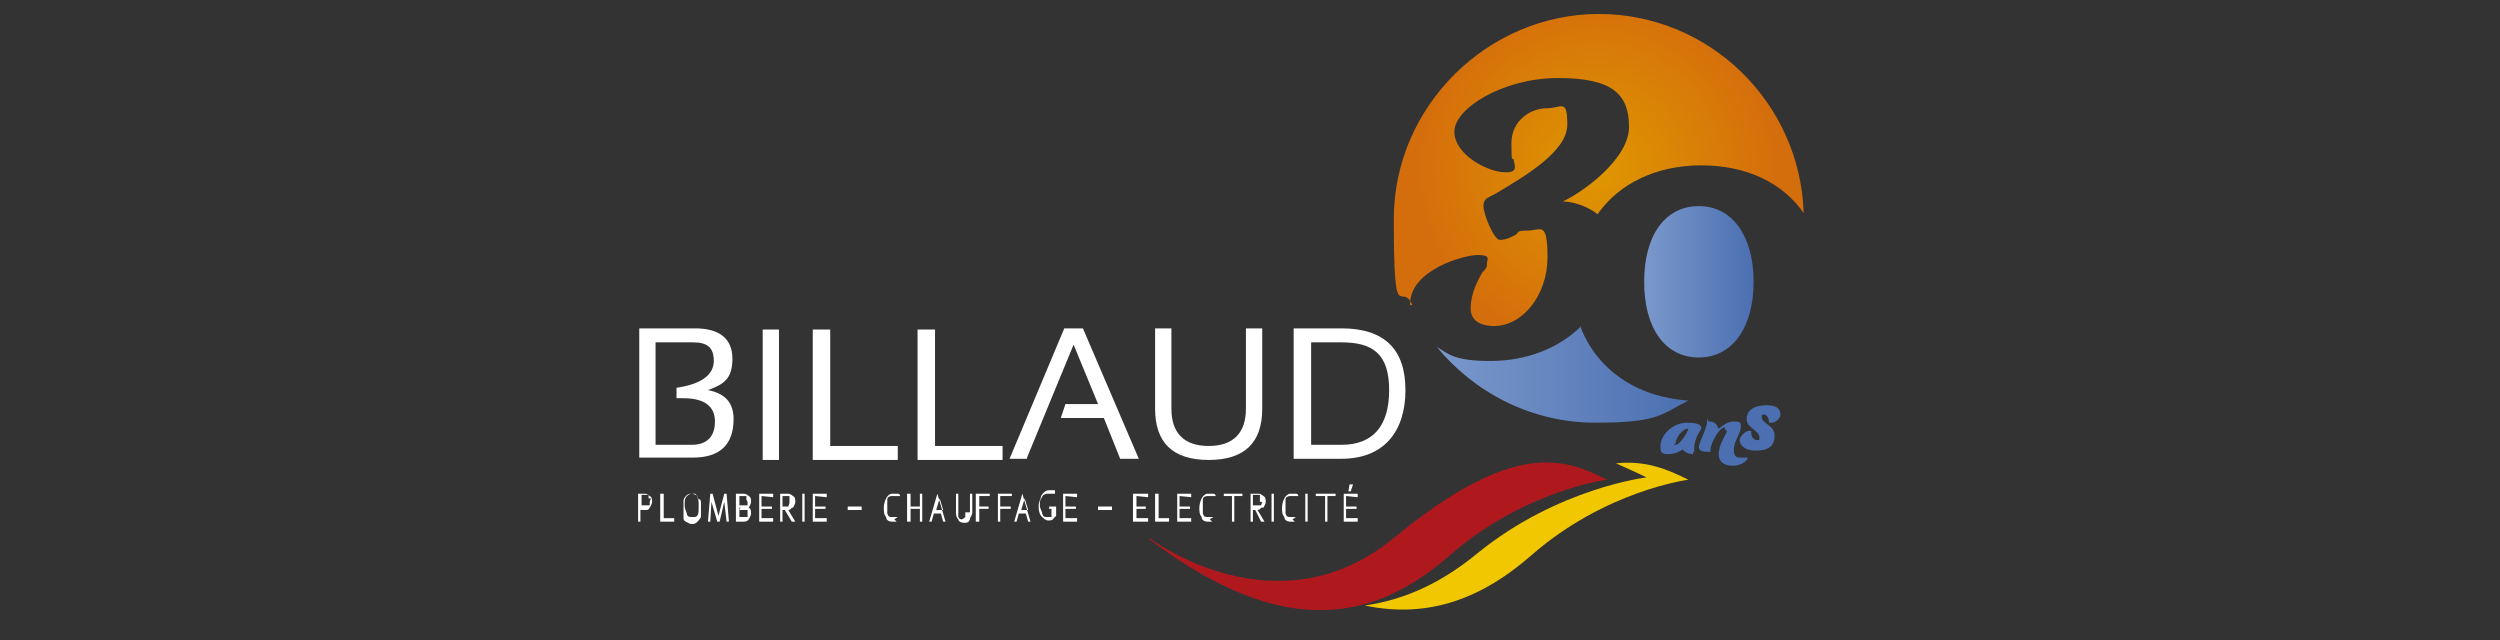 <?xml version="1.0" encoding="UTF-8"?>
<svg id="Calque_1" xmlns="http://www.w3.org/2000/svg" xmlns:xlink="http://www.w3.org/1999/xlink" version="1.1" viewBox="0 0 214.7 55">
  <rect x="0" y="0" width="214.7" height="55" fill="#333333" stroke="none"/>
  <!-- Generator: Adobe Illustrator 29.6.0, SVG Export Plug-In . SVG Version: 2.1.1 Build 207)  -->
  <defs>
    <style>
      .st0 {
        fill: #f0c700;
      }

      .st1 {
        fill: url(#Dégradé_sans_nom_6);
      }

      .st2 {
        fill: url(#Dégradé_sans_nom_4);
      }

      .st3 {
        fill: url(#Dégradé_sans_nom_5);
      }

      .st4 {
        fill: url(#Dégradé_sans_nom_2);
      }

      .st5 {
        fill: url(#Dégradé_sans_nom_3);
      }

      .st6 {
        fill: #fff;
      }

      .st7 {
        fill: #af191d;
      }

      .st8 {
        fill: url(#Dégradé_sans_nom);
      }
    </style>
    <linearGradient id="Dégradé_sans_nom" data-name="Dégradé sans nom" x1="142.7" y1="812.2" x2="143.8" y2="819.9" gradientTransform="translate(0 -786)" gradientUnits="userSpaceOnUse">
      <stop offset="0" stop-color="#7a98cb"/>
      <stop offset="1" stop-color="#4b6fb1"/>
    </linearGradient>
    <linearGradient id="Dégradé_sans_nom_2" data-name="Dégradé sans nom 2" x1="146.1" y1="811.7" x2="147.2" y2="819.4" gradientTransform="translate(0 -786)" gradientUnits="userSpaceOnUse">
      <stop offset="0" stop-color="#7a98cb"/>
      <stop offset="1" stop-color="#4b6fb1"/>
    </linearGradient>
    <linearGradient id="Dégradé_sans_nom_3" data-name="Dégradé sans nom 3" x1="149.5" y1="811.2" x2="150.6" y2="818.9" gradientTransform="translate(0 -786)" gradientUnits="userSpaceOnUse">
      <stop offset="0" stop-color="#7a98cb"/>
      <stop offset="1" stop-color="#4b6fb1"/>
    </linearGradient>
    <linearGradient id="Dégradé_sans_nom_4" data-name="Dégradé sans nom 4" x1="141.2" y1="810.2" x2="150.6" y2="810.2" gradientTransform="translate(0 -786)" gradientUnits="userSpaceOnUse">
      <stop offset="0" stop-color="#7a98cb"/>
      <stop offset="1" stop-color="#4b6fb1"/>
    </linearGradient>
    <linearGradient id="Dégradé_sans_nom_5" data-name="Dégradé sans nom 5" x1="123.5" y1="818.1" x2="145.1" y2="818.1" gradientTransform="translate(0 -786)" gradientUnits="userSpaceOnUse">
      <stop offset="0" stop-color="#7a98cb"/>
      <stop offset="1" stop-color="#4b6fb1"/>
    </linearGradient>
    <radialGradient id="Dégradé_sans_nom_6" data-name="Dégradé sans nom 6" cx="137.1" cy="800.5" fx="137.1" fy="800.5" r="15.7" gradientTransform="translate(0 -786)" gradientUnits="userSpaceOnUse">
      <stop offset="0" stop-color="#df9700"/>
      <stop offset="1" stop-color="#d46d0c"/>
    </radialGradient>
  </defs>
  <g>
    <path class="st6" d="M54.9,39.4v-11.2h4.8c2.1,0,3.2.9,3.2,2.6s-.7,2.2-2.1,2.7c1.5.3,2.2,1.1,2.2,2.5,0,2.2-1.2,3.3-3.5,3.3h-4.6ZM59.4,38.2c1.3,0,2-.7,2-2s-.9-2-2.7-2h-.6v-.9c2.1-.3,3.2-1.1,3.2-2.3s-.6-1.6-1.8-1.6h-3.2v8.8h3.1Z"/>
    <path class="st6" d="M66.9,28.3v11.2h-1.4v-11.2h1.4Z"/>
    <path class="st6" d="M71.3,28.3v10h5.8v1.2h-7.3v-11.2h1.5Z"/>
    <path class="st6" d="M80.3,28.3v10h5.8v1.2h-7.3v-11.2h1.5Z"/>
    <path class="st6" d="M88.2,39.4h-1.5l4.7-11.2h1.6l4.8,11.2h-1.6l-1.4-3.5h-3.7l.4-1.2h2.8l-2.1-5.1-4,9.7h0Z"/>
    <path class="st6" d="M99.2,35.1v-6.9h1.4v6.9c0,2.1,1.1,3.2,3.2,3.2s3.2-1.1,3.2-3.2v-6.9h1.4v6.9c0,2.9-1.5,4.4-4.6,4.4s-4.6-1.5-4.6-4.4Z"/>
    <path class="st6" d="M111.1,39.4v-11.2h4.1c3.7,0,5.5,1.8,5.5,5.3s-1.8,5.9-5.5,5.9h-4.1ZM115.2,38.2c2.7,0,4.1-1.6,4.1-4.7s-1.4-4.1-4.1-4.1h-2.6v8.8h2.6Z"/>
  </g>
  <g>
    <path class="st6" d="M55.5,42.4h-.7v2.4h.2v-1h.4c.2,0,.3,0,.4-.2,0,0,.2-.3.2-.5h0c0-.2,0-.4-.2-.5,0,0-.2-.2-.4-.2h0ZM55.8,43.1h0c0,0,0,.2,0,.3,0,0,0,0-.2,0h-.5v-.9h.4s.2,0,.2,0v.3h.2Z"/>
    <polygon class="st6" points="57 42.4 56.7 42.4 56.7 44.8 57.9 44.8 57.9 44.5 57 44.5 57 42.4"/>
    <path class="st6" d="M59.9,42.6c0,0-.3-.2-.5-.2h0c-.2,0-.3,0-.5.2,0,0-.2.2-.2.4s0,.4,0,.7,0,.5,0,.7c0,.2,0,.3.2.4s.3.2.5.2h0c.2,0,.3,0,.5-.2,0,0,.2-.2.3-.4,0-.2,0-.4,0-.6s0-.5,0-.6c0-.2,0-.3-.3-.4h0v-.2ZM60,43.6c0,.4,0,.7-.3.8,0,0-.2,0-.3,0h0c-.2,0-.3,0-.4-.2,0-.2-.2-.4-.2-.8s0-.6.2-.8c0,0,.2-.2.4-.2h0c0,0,.2,0,.3,0,.2.2.3.4.3.8v.2Z"/>
    <polygon class="st6" points="62.2 42.4 61.7 44.3 61.2 42.4 61 42.4 60.8 44.8 61 44.8 61.1 43.1 61.6 44.8 61.8 44.8 62.2 43.1 62.4 44.8 62.6 44.8 62.4 42.4 62.2 42.4"/>
    <path class="st6" d="M64.3,43.6c0,0,.2-.3.2-.5h0c0-.2,0-.4-.2-.5,0,0-.2-.2-.4-.2h-.7v2.4h.7c0,0,.3,0,.4-.2,0,0,.2-.3.2-.5h0c0-.2,0-.4-.2-.5h0ZM64.2,43.1v.3s0,0-.2,0h-.5v-.8h.4s.2,0,.2,0v.3h0ZM63.5,43.8h.5s0,0,.2,0v.3h0c0,0,0,.2,0,.3h-.7v-.8h.1Z"/>
    <polygon class="st6" points="65.2 44.8 66.4 44.8 66.4 44.5 65.4 44.5 65.4 43.7 66.3 43.7 66.3 43.5 65.4 43.5 65.4 42.6 66.4 42.7 66.4 42.4 65.2 42.4 65.2 44.8"/>
    <path class="st6" d="M68.1,43.6c0,0,.2-.3.2-.5h0c0-.2,0-.4-.2-.5,0,0-.2-.2-.4-.2h-.7v2.4h.2v-1h.2l.6,1h.3l-.6-1c0,0,.2,0,.3-.2h0ZM67.7,43.5h-.5v-.9h.4s.2,0,.2,0v.3h0c0,0,0,.2,0,.3,0,0,0,0-.2,0h.2Z"/>
    <rect class="st6" x="68.9" y="42.4" width=".2" height="2.4"/>
    <polygon class="st6" points="69.8 44.8 71 44.8 71 44.5 70 44.5 70 43.7 70.9 43.7 70.9 43.5 70 43.5 70 42.6 71 42.7 71 42.4 69.8 42.4 69.8 44.8"/>
    <rect class="st6" x="72.8" y="43.5" width="1.2" height=".3"/>
    <path class="st6" d="M77.1,44.4h-.5c-.2,0-.3,0-.4-.3,0-.2,0-.4,0-.6s0-.4,0-.6c0-.2.2-.3.4-.3h.5c0,0,.2,0,.2,0h0s0-.2-.2-.2c-.2,0-.3,0-.5,0s-.4.2-.5.4-.2.5-.2.8,0,.6.2.8c0,.3.3.4.5.4h0c.2,0,.3,0,.4,0,0,0,0,0,0,0h0l-.2-.2h0Z"/>
    <polygon class="st6" points="79 43.5 78.2 43.5 78.2 42.4 77.9 42.4 77.9 44.8 78.2 44.8 78.2 43.7 79 43.7 79 44.8 79.2 44.8 79.2 42.4 79 42.4 79 43.5"/>
    <path class="st6" d="M80.5,42.4l-.7,2.4h.2l.2-.7h.6l.2.7h.2l-.7-2.4h-.3.3ZM80.4,43.8l.3-1,.3,1h-.6Z"/>
    <path class="st6" d="M82.9,44c0,.2,0,.3,0,.4,0,0-.2.2-.3.2s-.2,0-.3-.2c0,0,0-.2,0-.4v-1.6h-.2v1.6c0,.2,0,.4.2.6,0,.2.3.3.5.3s.4,0,.5-.3c0-.2.2-.3.2-.6v-1.6h-.2v1.6h-.2Z"/>
    <polygon class="st6" points="83.8 44.8 84.1 44.8 84.1 43.7 84.9 43.7 84.9 43.5 84.1 43.5 84.1 42.6 85 42.6 85 42.4 83.8 42.4 83.8 44.8"/>
    <polygon class="st6" points="85.7 44.8 85.9 44.8 85.9 43.7 86.8 43.7 86.8 43.5 85.9 43.5 85.9 42.6 86.9 42.6 86.9 42.4 85.7 42.4 85.7 44.8"/>
    <path class="st6" d="M87.8,42.4l-.7,2.4h.2l.2-.7h.6l.2.7h.2l-.7-2.4h-.3.3ZM87.7,43.8l.3-1,.3,1h-.6Z"/>
    <path class="st6" d="M90.5,43.5c-.2,0-.3,0-.4,0h0v.2h.2v.7h-.4c-.2,0-.3,0-.4-.3,0-.2-.2-.4-.2-.7s0-.5.2-.7c0-.2.3-.3.5-.3h.6c0,0,0-.2,0-.3,0,0-.3,0-.5,0-.3,0-.5.2-.7.5,0,.2-.2.5-.2.8s0,.6.2.9c.2.2.4.4.6.4s.4,0,.5-.2c0,0,0,0,.2-.2h0v-1h0v.2Z"/>
    <polygon class="st6" points="91.3 44.8 92.5 44.8 92.5 44.5 91.5 44.5 91.5 43.7 92.4 43.7 92.4 43.5 91.5 43.5 91.5 42.6 92.5 42.7 92.5 42.4 91.3 42.4 91.3 44.8"/>
    <rect class="st6" x="94.3" y="43.5" width="1.2" height=".3"/>
    <polygon class="st6" points="97.3 44.8 98.6 44.8 98.6 44.5 97.6 44.5 97.6 43.7 98.4 43.7 98.4 43.5 97.6 43.5 97.6 42.6 98.6 42.7 98.6 42.4 97.3 42.4 97.3 44.8"/>
    <polygon class="st6" points="99.5 42.4 99.2 42.4 99.2 44.8 100.4 44.8 100.4 44.5 99.5 44.5 99.5 42.4"/>
    <polygon class="st6" points="101.1 44.8 102.3 44.8 102.3 44.5 101.3 44.5 101.3 43.7 102.2 43.7 102.2 43.5 101.3 43.5 101.3 42.6 102.3 42.7 102.3 42.4 101.1 42.4 101.1 44.8"/>
    <path class="st6" d="M104.2,44.4h-.5c-.2,0-.3,0-.4-.3,0-.2,0-.4,0-.6s0-.4,0-.6c0-.2.2-.3.4-.3h.5c0,0,.2,0,.2,0h0s0-.2-.2-.2c-.2,0-.3,0-.5,0s-.4.2-.5.4-.2.5-.2.8,0,.6.2.8c0,.3.3.4.5.4h0c.2,0,.3,0,.4,0,0,0,0,0,0,0h0l-.2-.2h0Z"/>
    <polygon class="st6" points="105.1 42.6 105.8 42.6 105.8 44.8 106 44.8 106 42.6 106.7 42.6 106.7 42.4 105.1 42.4 105.1 42.6"/>
    <path class="st6" d="M108.5,43.6c0,0,.2-.3.2-.5h0c0-.2,0-.4-.2-.5,0,0-.2-.2-.4-.2h-.7v2.4h.2v-1h.2l.5,1h.3l-.6-1c0,0,.2,0,.3-.2h.2ZM108.3,43.4s0,0-.2,0h-.5v-.9h.4s.2,0,.2,0v.3h0c0,0,0,.2,0,.3h.2Z"/>
    <rect class="st6" x="109.2" y="42.4" width=".2" height="2.4"/>
    <path class="st6" d="M111.3,44.4h-.5c-.2,0-.3,0-.4-.3,0-.2,0-.4,0-.6s0-.4,0-.6c0-.2.2-.3.4-.3h.5c0,0,.2,0,.2,0h0s0-.2-.2-.2-.3,0-.5,0-.4.2-.5.4-.2.5-.2.8,0,.6.2.8c0,.3.3.4.5.4h0c.2,0,.3,0,.4,0,0,0,0,0,0,0h0l-.2-.2h0Z"/>
    <rect class="st6" x="112.1" y="42.4" width=".2" height="2.4"/>
    <polygon class="st6" points="113 42.6 113.8 42.6 113.8 44.8 114 44.8 114 42.6 114.7 42.6 114.7 42.4 113 42.4 113 42.6"/>
    <polygon class="st6" points="116.2 41.6 115.9 41.6 115.8 42.2 116 42.2 116.2 41.6"/>
    <polygon class="st6" points="116.6 42.7 116.6 42.4 115.4 42.4 115.4 44.8 116.6 44.8 116.6 44.5 115.6 44.5 115.6 43.7 116.5 43.7 116.5 43.5 115.6 43.5 115.6 42.6 116.6 42.7"/>
  </g>
  <g>
    <path class="st7" d="M98.7,46.2s10.9,8.3,21,0c10.2-8.4,14.6-6.9,18.3-5,0,0-7.1.9-13.5,6.5-6.4,5.6-14.2,7.4-25.8-1.4h0Z"/>
    <path class="st0" d="M138.8,39.8c.9.4,1.8.8,2.6,1.2,0,0-7.6.9-14.5,6.5-2.9,2.4-6.1,4-9.7,4.5,5.7,1.2,10.3-.8,14.3-4.3,6.4-5.6,13.5-6.5,13.5-6.5-1.8-.9-3.7-1.7-6.3-1.4h0Z"/>
  </g>
  <g>
    <path class="st8" d="M145.4,39c-.6,0-.9-.4-.9-.4,0,0-.5.4-1.2.4s-.7-.2-.7-.7c0-.9,1-2,2.3-2s1.2.4,1.2.5-.6.8-.6,1.7,0,.2,0,.3,0,0-.1,0h0v.2ZM143.8,38.2s0,0,.1,0c.4,0,1.1-1.2,1.1-1.4s0,0,0,0c-.5,0-1.1.8-1.1,1.3h-.1Z"/>
    <path class="st4" d="M148.1,36.7c-.1,0-.4.2-.6.5-.3.4-.6,1.1-.6,1.4s0,.2-.1.2c-.4,0-.9,0-.9-.4s.7-1.6.7-2.2,0,0,.2,0c.7,0,.7.6.8.6s.6-.6,1.3-.6.6.2.6.5c0,.5-.6,1.2-.6,1.9s.3.7.7.7h.5c0,.2-.5.7-1.3.7s-1.2-.4-1.2-1c0-.9.7-1.7.7-2s0,0-.1,0h0Z"/>
    <path class="st5" d="M152,36.3q-.1,0-.1-.2c0-.2-.2-.5-.4-.5s-.2,0-.2.2c0,.6,1.1.7,1.1,1.6s-.5,1.3-1.6,1.3-1.4-.6-1.4-.9.5-.8.8-.8.2,0,.2.2c0,.4.3.6.5.6s.2,0,.2-.2c0-.7-1.1-.8-1.1-1.6s.7-1.2,1.7-1.2,1.2.4,1.2.8-.5.7-.7.7h-.2Z"/>
  </g>
  <path class="st2" d="M145.9,30.7c2.9,0,4.7-2.6,4.7-6.5s-1.8-6.5-4.7-6.5-4.7,2.5-4.7,6.5,1.8,6.5,4.7,6.5Z"/>
  <path class="st3" d="M135.8,28c-1.9,1.9-4.7,3-7.8,3s-3.6-.6-4.6-1.2c3.2,3.9,8.1,6.5,13.6,6.5s5.6-.7,8-1.9c-4.5-.3-7.9-2.7-9.3-6.4h.1Z"/>
  <path class="st1" d="M121.1,26.1c0-2.9,4.6-4.2,5.8-4.2s.8.4.8.7,0,.4-.4.8c-.4.7-1,1.8-1,3.1s1.3,1.5,2,1.5c2.5,0,4.6-2.7,4.6-5.9s-.6-2.3-1.7-2.3-.7.2-1.1.4c-.4.2-.8.4-1.3.4s-1.4-2.2-1.4-2.9.4-.7,1.1-1.1c2.5-1.5,6.1-3.6,6.1-5.9s-.5-1.4-1.8-1.4-3,1-3,3,.1,1.1.2,1.4c0,.2.1.4.1.6s0,.5-.8.5c-1.5,0-4.4-1.5-4.4-3.5s4.2-4.6,8.9-4.6,6.1,1.4,6.1,4.2-4.1,5.7-5.7,6.4c.7,0,2,.3,3,1.1,1.8-2.6,5-4.2,8.9-4.2s7,1.5,8.8,4.1c-.3-9.5-8.1-17.1-17.6-17.1s-17.6,7.9-17.6,17.6.6,5.2,1.6,7.4h-.2Z"/>
</svg>